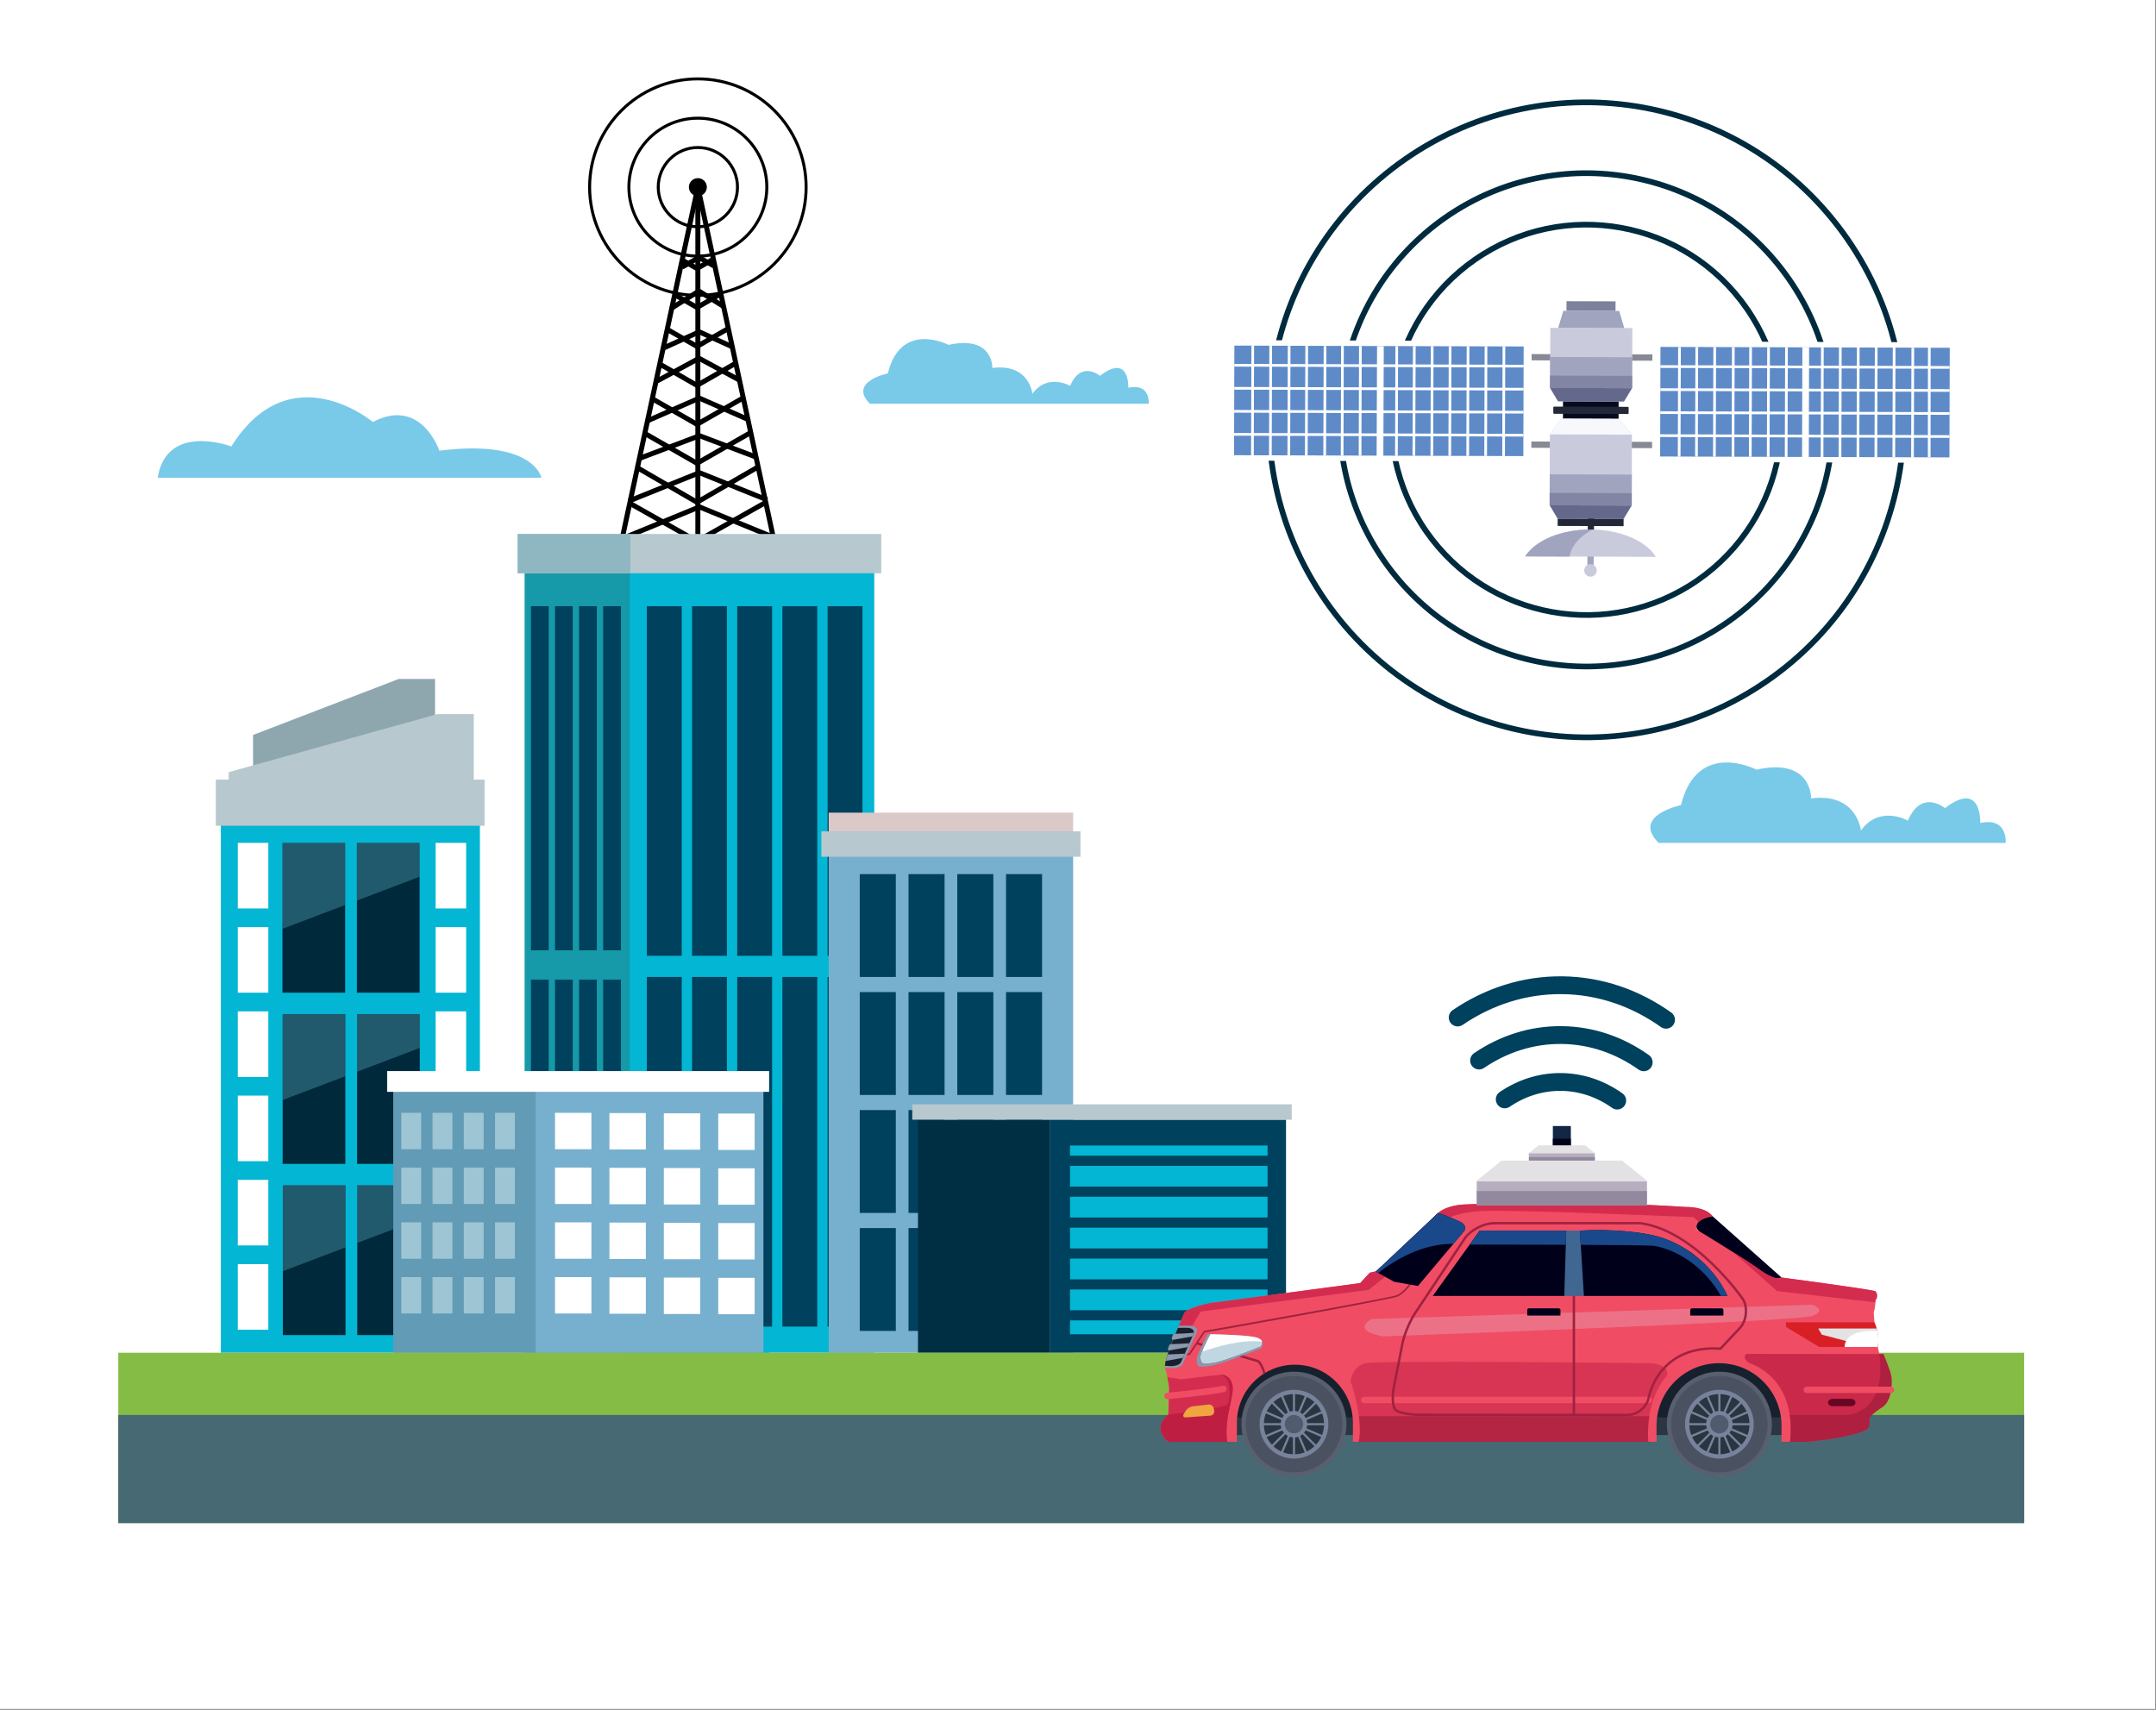 <?xml version="1.0" encoding="utf-8"?>
<!-- Generator: Adobe Illustrator 27.5.0, SVG Export Plug-In . SVG Version: 6.00 Build 0)  -->
<svg version="1.1" id="Capa_1" xmlns="http://www.w3.org/2000/svg" xmlns:xlink="http://www.w3.org/1999/xlink" x="0px" y="0px"
	 viewBox="0 0 2383 1890" style="enable-background:new 0 0 2383 1890;" xml:space="preserve">
<rect x="0" y="0" width="2383" height="1890" fill="#808080" stroke="none"/>
<g>
	<rect y="-0.004" style="fill:#FFFFFF;" width="2382.172" height="1889.031"/>
	<g>
		<path style="fill:none;stroke:#000001;stroke-width:3.312;stroke-miterlimit:10;" d="M815.137,206.848
			c0,24.191-19.602,43.797-43.797,43.797c-24.191,0-43.793-19.605-43.793-43.797c0-24.184,19.602-43.793,43.793-43.793
			C795.535,163.055,815.137,182.664,815.137,206.848z"/>
		<path style="fill:none;stroke:#000001;stroke-width:3.312;stroke-miterlimit:10;" d="M847.563,206.848
			c0,42.102-34.125,76.219-76.223,76.219c-42.094,0-76.219-34.117-76.219-76.219c0-42.094,34.125-76.219,76.219-76.219
			C813.438,130.629,847.563,164.754,847.563,206.848z"/>
		<path style="fill:none;stroke:#000001;stroke-width:3.312;stroke-miterlimit:10;" d="M890.996,206.848
			c0,66.086-53.574,119.644-119.656,119.644c-66.078,0-119.641-53.559-119.641-119.644c0-66.078,53.563-119.645,119.641-119.645
			C837.422,87.203,890.996,140.77,890.996,206.848z"/>
		<g>
			<g>
				<path style="fill:none;stroke:#000001;stroke-width:5.52;stroke-miterlimit:10;" d="M771.34,206.848L686.32,601.555
					L771.34,206.848z"/>
				<path style="fill:none;stroke:#000001;stroke-width:5.52;stroke-miterlimit:10;" d="M771.34,206.848l85.016,394.707
					L771.34,206.848z"/>
				
					<line style="fill:none;stroke:#000001;stroke-width:5.52;stroke-miterlimit:10;" x1="771.34" y1="614.254" x2="771.34" y2="206.848"/>
				<g>
					<g>
						
							<line style="fill:none;stroke:#000001;stroke-width:5.52;stroke-miterlimit:10;" x1="771.34" y1="297.383" x2="753.98" y2="287.441"/>
						
							<line style="fill:none;stroke:#000001;stroke-width:5.52;stroke-miterlimit:10;" x1="771.34" y1="340.441" x2="745.73" y2="325.773"/>
						
							<line style="fill:none;stroke:#000001;stroke-width:5.52;stroke-miterlimit:10;" x1="771.34" y1="383.504" x2="737.469" y2="364.109"/>
						
							<line style="fill:none;stroke:#000001;stroke-width:5.52;stroke-miterlimit:10;" x1="771.34" y1="426.563" x2="728.836" y2="402.219"/>
						
							<line style="fill:none;stroke:#000001;stroke-width:5.52;stroke-miterlimit:10;" x1="771.34" y1="469.621" x2="720.953" y2="440.77"/>
						
							<line style="fill:none;stroke:#000001;stroke-width:5.52;stroke-miterlimit:10;" x1="771.34" y1="512.68" x2="712.699" y2="479.102"/>
						
							<line style="fill:none;stroke:#000001;stroke-width:5.52;stroke-miterlimit:10;" x1="771.34" y1="555.742" x2="704.531" y2="517.059"/>
						
							<line style="fill:none;stroke:#000001;stroke-width:5.52;stroke-miterlimit:10;" x1="771.34" y1="598.801" x2="695.121" y2="555.742"/>
					</g>
					<g>
						
							<line style="fill:none;stroke:#000001;stroke-width:5.52;stroke-miterlimit:10;" x1="753.98" y1="295.219" x2="771.34" y2="285.277"/>
						
							<line style="fill:none;stroke:#000001;stroke-width:5.52;stroke-miterlimit:10;" x1="742.57" y1="340.441" x2="771.34" y2="322.461"/>
						
							<line style="fill:none;stroke:#000001;stroke-width:5.52;stroke-miterlimit:10;" x1="732.992" y1="384.883" x2="771.34" y2="367.496"/>
						
							<line style="fill:none;stroke:#000001;stroke-width:5.52;stroke-miterlimit:10;" x1="726.352" y1="421.09" x2="771.34" y2="396.754"/>
						
							<line style="fill:none;stroke:#000001;stroke-width:5.52;stroke-miterlimit:10;" x1="715.164" y1="465.352" x2="771.34" y2="440.77"/>
						
							<line style="fill:none;stroke:#000001;stroke-width:5.52;stroke-miterlimit:10;" x1="707.035" y1="506.609" x2="771.34" y2="482.32"/>
						
							<line style="fill:none;stroke:#000001;stroke-width:5.52;stroke-miterlimit:10;" x1="695.121" y1="553.809" x2="771.34" y2="523.168"/>
						
							<line style="fill:none;stroke:#000001;stroke-width:5.52;stroke-miterlimit:10;" x1="687.672" y1="595.32" x2="771.34" y2="560.988"/>
					</g>
				</g>
				<g>
					<g>
						
							<line style="fill:none;stroke:#000001;stroke-width:5.52;stroke-miterlimit:10;" x1="771.617" y1="296.113" x2="788.977" y2="286.176"/>
						
							<line style="fill:none;stroke:#000001;stroke-width:5.52;stroke-miterlimit:10;" x1="771.617" y1="339.172" x2="797.23" y2="324.504"/>
						
							<line style="fill:none;stroke:#000001;stroke-width:5.52;stroke-miterlimit:10;" x1="771.617" y1="382.234" x2="805.492" y2="362.84"/>
						
							<line style="fill:none;stroke:#000001;stroke-width:5.52;stroke-miterlimit:10;" x1="771.617" y1="425.293" x2="814.121" y2="400.949"/>
						
							<line style="fill:none;stroke:#000001;stroke-width:5.52;stroke-miterlimit:10;" x1="771.617" y1="468.355" x2="822.004" y2="439.5"/>
						
							<line style="fill:none;stroke:#000001;stroke-width:5.52;stroke-miterlimit:10;" x1="771.617" y1="511.41" x2="830.254" y2="477.832"/>
						
							<line style="fill:none;stroke:#000001;stroke-width:5.52;stroke-miterlimit:10;" x1="771.617" y1="554.469" x2="838.43" y2="515.785"/>
						
							<line style="fill:none;stroke:#000001;stroke-width:5.52;stroke-miterlimit:10;" x1="771.617" y1="597.531" x2="847.84" y2="554.469"/>
					</g>
					<g>
						
							<line style="fill:none;stroke:#000001;stroke-width:5.52;stroke-miterlimit:10;" x1="788.977" y1="293.949" x2="771.617" y2="284.012"/>
						
							<line style="fill:none;stroke:#000001;stroke-width:5.52;stroke-miterlimit:10;" x1="800.387" y1="339.172" x2="771.617" y2="321.195"/>
						
							<line style="fill:none;stroke:#000001;stroke-width:5.52;stroke-miterlimit:10;" x1="809.961" y1="383.613" x2="771.617" y2="366.227"/>
						
							<line style="fill:none;stroke:#000001;stroke-width:5.52;stroke-miterlimit:10;" x1="816.609" y1="419.82" x2="771.617" y2="395.484"/>
						
							<line style="fill:none;stroke:#000001;stroke-width:5.52;stroke-miterlimit:10;" x1="827.793" y1="464.082" x2="771.617" y2="439.5"/>
						
							<line style="fill:none;stroke:#000001;stroke-width:5.52;stroke-miterlimit:10;" x1="835.93" y1="505.336" x2="771.617" y2="481.051"/>
						
							<line style="fill:none;stroke:#000001;stroke-width:5.52;stroke-miterlimit:10;" x1="847.84" y1="552.543" x2="771.617" y2="521.898"/>
						
							<line style="fill:none;stroke:#000001;stroke-width:5.52;stroke-miterlimit:10;" x1="855.289" y1="594.051" x2="771.617" y2="559.715"/>
					</g>
				</g>
			</g>
		</g>
		<path style="fill:#000001;" d="M781.277,206.848c0,5.488-4.445,9.938-9.938,9.938c-5.492,0-9.933-4.449-9.933-9.938
			c0-5.484,4.441-9.934,9.933-9.934C776.832,196.914,781.277,201.363,781.277,206.848z"/>
	</g>
	<g>
		<g>
			<rect x="579.852" y="605.644" style="fill:#1699A8;" width="270.242" height="889.633"/>
			<rect x="696.066" y="605.644" style="fill:#03B6D3;" width="270.258" height="889.633"/>
			<g>
				<rect x="714.965" y="670.051" style="fill:#00415E;" width="38.551" height="386.48"/>
				<rect x="764.906" y="670.051" style="fill:#00415E;" width="38.547" height="386.48"/>
				<rect x="814.836" y="670.051" style="fill:#00415E;" width="38.551" height="386.48"/>
				<rect x="864.773" y="670.051" style="fill:#00415E;" width="38.543" height="386.48"/>
				<rect x="914.707" y="670.051" style="fill:#00415E;" width="38.547" height="386.48"/>
			</g>
			<g>
				<rect x="714.965" y="1079.91" style="fill:#00415E;" width="38.551" height="386.48"/>
				<rect x="764.906" y="1079.91" style="fill:#00415E;" width="38.547" height="386.48"/>
				<rect x="814.836" y="1079.91" style="fill:#00415E;" width="38.551" height="386.48"/>
				<rect x="864.773" y="1079.91" style="fill:#00415E;" width="38.543" height="386.48"/>
				<rect x="914.707" y="1079.91" style="fill:#00415E;" width="38.547" height="386.48"/>
			</g>
			<rect x="572.144" y="590.242" style="fill:#B7C8CE;" width="401.883" height="43.41"/>
			<rect x="572.144" y="590.242" style="fill:#8FB7C2;" width="124.625" height="43.41"/>
		</g>
		<g>
			<rect x="586.848" y="670.051" style="fill:#00415E;" width="19.601" height="380.414"/>
			<rect x="613.453" y="670.051" style="fill:#00415E;" width="19.598" height="380.414"/>
			<rect x="640.055" y="670.051" style="fill:#00415E;" width="19.609" height="380.414"/>
			<rect x="666.66" y="670.051" style="fill:#00415E;" width="19.605" height="380.414"/>
		</g>
		<g>
			<rect x="586.848" y="1082.938" style="fill:#00415E;" width="19.601" height="380.41"/>
			<rect x="613.453" y="1082.938" style="fill:#00415E;" width="19.598" height="380.41"/>
			<rect x="640.055" y="1082.938" style="fill:#00415E;" width="19.609" height="380.41"/>
			<rect x="666.66" y="1082.938" style="fill:#00415E;" width="19.605" height="380.41"/>
		</g>
	</g>
	<g>
		<rect x="915.945" y="898.305" style="fill:#DBC9C7;" width="270.191" height="28.055"/>
		<rect x="915.945" y="918.977" style="fill:#77B0CE;" width="270.191" height="576.301"/>
		<rect x="907.82" y="918.977" style="fill:#B7C8CE;" width="286.434" height="28.055"/>
		<g>
			<g>
				<rect x="950.273" y="966.215" style="fill:#00415E;" width="39.863" height="113.695"/>
				<rect x="1004.164" y="966.215" style="fill:#00415E;" width="39.863" height="113.695"/>
				<rect x="1058.055" y="966.215" style="fill:#00415E;" width="39.863" height="113.695"/>
				<rect x="1111.945" y="966.215" style="fill:#00415E;" width="39.855" height="113.695"/>
			</g>
		</g>
		<g>
			<g>
				<rect x="950.273" y="1096.637" style="fill:#00415E;" width="39.863" height="113.691"/>
				<rect x="1004.164" y="1096.637" style="fill:#00415E;" width="39.863" height="113.691"/>
				<rect x="1058.055" y="1096.637" style="fill:#00415E;" width="39.863" height="113.691"/>
				<rect x="1111.945" y="1096.637" style="fill:#00415E;" width="39.855" height="113.691"/>
			</g>
		</g>
		<g>
			<g>
				<rect x="950.273" y="1227.059" style="fill:#00415E;" width="39.863" height="113.68"/>
				<rect x="1004.164" y="1227.059" style="fill:#00415E;" width="39.863" height="113.68"/>
				<rect x="1058.055" y="1227.059" style="fill:#00415E;" width="39.863" height="113.68"/>
				<rect x="1111.945" y="1227.059" style="fill:#00415E;" width="39.855" height="113.68"/>
			</g>
		</g>
		<g>
			<g>
				<rect x="950.273" y="1357.469" style="fill:#00415E;" width="39.863" height="113.691"/>
				<rect x="1004.164" y="1357.469" style="fill:#00415E;" width="39.863" height="113.691"/>
				<rect x="1058.055" y="1357.469" style="fill:#00415E;" width="39.863" height="113.691"/>
				<rect x="1111.945" y="1357.469" style="fill:#00415E;" width="39.855" height="113.691"/>
			</g>
		</g>
	</g>
	<g>
		<rect x="1014.613" y="1237.684" style="fill:#002F43;" width="146.074" height="257.594"/>
		<rect x="1160.688" y="1237.684" style="fill:#00415E;" width="260.742" height="257.594"/>
		<rect x="1182.676" y="1266.223" style="fill:#03B6D3;" width="218.336" height="208.637"/>
		<g>
			<g>
				<rect x="1181.113" y="1277.48" style="fill:#00415E;" width="221.461" height="11.25"/>
				<rect x="1181.113" y="1311.645" style="fill:#00415E;" width="221.461" height="11.246"/>
				<rect x="1181.113" y="1345.805" style="fill:#00415E;" width="221.461" height="11.25"/>
				<rect x="1181.113" y="1379.969" style="fill:#00415E;" width="221.461" height="11.246"/>
				<rect x="1181.113" y="1414.129" style="fill:#00415E;" width="221.461" height="11.25"/>
			</g>
			<rect x="1181.113" y="1448.293" style="fill:#00415E;" width="221.461" height="11.246"/>
		</g>
		<rect x="1008.332" y="1220.668" style="fill:#B7C8CE;" width="419.379" height="17.016"/>
	</g>
	<g>
		<polygon style="fill:#8EA7AF;" points="480.863,851.68 279.699,851.68 279.699,812.402 440.762,750.484 480.863,750.484 		"/>
		<polygon style="fill:#B7C8CE;" points="523.648,877.188 252.762,877.188 252.762,853.539 483.539,789.363 523.648,789.363 		"/>
		<rect x="244.117" y="874.106" style="fill:#03B6D3;" width="286.316" height="621.172"/>
		<rect x="238.566" y="861.773" style="fill:#B7C8CE;" width="297.016" height="50.996"/>
		<g>
			<g>
				<rect x="481.477" y="931.699" style="fill:#FFFFFF;" width="33.758" height="72.48"/>
			</g>
			<g>
				<rect x="481.477" y="1024.824" style="fill:#FFFFFF;" width="33.758" height="72.48"/>
			</g>
			<g>
				<rect x="481.477" y="1117.957" style="fill:#FFFFFF;" width="33.758" height="72.473"/>
			</g>
			<g>
				<rect x="481.477" y="1211.078" style="fill:#03B6D3;" width="33.758" height="72.477"/>
			</g>
			<g>
				<rect x="481.477" y="1304.203" style="fill:#03B6D3;" width="33.758" height="72.469"/>
			</g>
			<g>
				<rect x="481.477" y="1397.332" style="fill:#03B6D3;" width="33.758" height="72.473"/>
			</g>
		</g>
		<g>
			<g>
				<rect x="262.824" y="931.699" style="fill:#FFFFFF;" width="33.762" height="72.48"/>
			</g>
			<g>
				<rect x="262.824" y="1024.824" style="fill:#FFFFFF;" width="33.762" height="72.48"/>
			</g>
			<g>
				<rect x="262.824" y="1117.957" style="fill:#FFFFFF;" width="33.762" height="72.473"/>
			</g>
			<g>
				<rect x="262.824" y="1211.078" style="fill:#FFFFFF;" width="33.762" height="72.477"/>
			</g>
			<g>
				<rect x="262.824" y="1304.203" style="fill:#FFFFFF;" width="33.762" height="72.469"/>
			</g>
			<g>
				<rect x="262.824" y="1397.332" style="fill:#FFFFFF;" width="33.762" height="72.473"/>
			</g>
		</g>
		<rect x="312.203" y="931.699" style="fill:#002A3C;" width="69.32" height="165.605"/>
		<rect x="394.48" y="931.699" style="fill:#002A3C;" width="69.313" height="165.605"/>
		<polygon style="opacity:0.3;fill:#70CCDD;" points="312.203,1026.664 381.523,1000.352 381.523,931.699 312.203,931.699 		"/>
		<polygon style="opacity:0.3;fill:#70CCDD;" points="394.48,995.434 463.793,969.125 463.793,931.699 394.48,931.699 		"/>
		<rect x="312.41" y="1120.934" style="fill:#002A3C;" width="69.316" height="165.598"/>
		<rect x="394.684" y="1120.934" style="fill:#002A3C;" width="69.32" height="165.598"/>
		<polygon style="opacity:0.3;fill:#70CCDD;" points="312.41,1215.898 381.727,1189.59 381.727,1120.934 312.41,1120.934 		"/>
		<polygon style="opacity:0.3;fill:#70CCDD;" points="394.684,1184.672 464.004,1158.363 464.004,1120.934 394.684,1120.934 		"/>
		<rect x="312.613" y="1310.164" style="fill:#002A3C;" width="69.32" height="165.602"/>
		<rect x="394.891" y="1310.164" style="fill:#002A3C;" width="69.32" height="165.602"/>
		<polygon style="opacity:0.3;fill:#70CCDD;" points="312.613,1405.133 381.934,1378.816 381.934,1310.164 312.613,1310.164 		"/>
		<polygon style="opacity:0.3;fill:#70CCDD;" points="394.891,1373.906 464.211,1347.598 464.211,1310.164 394.891,1310.164 		"/>
	</g>
	<g>
		<g>
			<rect x="434.668" y="1189.863" style="fill:#77B0CE;" width="409.133" height="305.414"/>
			<rect x="434.668" y="1189.863" style="fill:#629BB5;" width="157.519" height="305.414"/>
			<g>
				<rect x="613.453" y="1230.102" style="fill:#FFFFFF;" width="40.227" height="40.223"/>
				<rect x="673.594" y="1230.367" style="fill:#FFFFFF;" width="40.23" height="40.23"/>
				<rect x="733.738" y="1230.637" style="fill:#FFFFFF;" width="40.23" height="40.223"/>
				<rect x="793.883" y="1230.898" style="fill:#FFFFFF;" width="40.23" height="40.223"/>
			</g>
			<g>
				<rect x="613.453" y="1290.621" style="fill:#FFFFFF;" width="40.227" height="40.238"/>
				<rect x="673.594" y="1290.895" style="fill:#FFFFFF;" width="40.23" height="40.238"/>
				<rect x="733.738" y="1291.16" style="fill:#FFFFFF;" width="40.23" height="40.223"/>
				<rect x="793.883" y="1291.434" style="fill:#FFFFFF;" width="40.23" height="40.234"/>
			</g>
			<g>
				<rect x="613.453" y="1351.156" style="fill:#FFFFFF;" width="40.227" height="40.223"/>
				<rect x="673.594" y="1351.418" style="fill:#FFFFFF;" width="40.23" height="40.234"/>
				<rect x="733.738" y="1351.691" style="fill:#FFFFFF;" width="40.23" height="40.223"/>
				<rect x="793.883" y="1351.945" style="fill:#FFFFFF;" width="40.23" height="40.234"/>
			</g>
			<g>
				<rect x="613.453" y="1411.68" style="fill:#FFFFFF;" width="40.227" height="40.234"/>
				<rect x="673.594" y="1411.941" style="fill:#FFFFFF;" width="40.23" height="40.234"/>
				<rect x="733.738" y="1412.215" style="fill:#FFFFFF;" width="40.23" height="40.234"/>
				<rect x="793.883" y="1412.477" style="fill:#FFFFFF;" width="40.23" height="40.223"/>
			</g>
			<g>
				<rect x="547.176" y="1230.102" style="fill:#9EC5D4;" width="21.934" height="40.223"/>
				<rect x="512.629" y="1230.102" style="fill:#9EC5D4;" width="21.941" height="40.223"/>
				<rect x="478.098" y="1230.102" style="fill:#9EC5D4;" width="21.926" height="40.223"/>
				<rect x="443.551" y="1230.102" style="fill:#9EC5D4;" width="21.941" height="40.223"/>
			</g>
			<g>
				<rect x="547.176" y="1290.621" style="fill:#9EC5D4;" width="21.934" height="40.238"/>
				<rect x="512.629" y="1290.621" style="fill:#9EC5D4;" width="21.941" height="40.238"/>
				<rect x="478.098" y="1290.621" style="fill:#9EC5D4;" width="21.926" height="40.238"/>
				<rect x="443.551" y="1290.621" style="fill:#9EC5D4;" width="21.941" height="40.238"/>
			</g>
			<g>
				<rect x="547.176" y="1351.156" style="fill:#9EC5D4;" width="21.934" height="40.223"/>
				<rect x="512.629" y="1351.156" style="fill:#9EC5D4;" width="21.941" height="40.223"/>
				<rect x="478.098" y="1351.156" style="fill:#9EC5D4;" width="21.926" height="40.223"/>
				<rect x="443.551" y="1351.156" style="fill:#9EC5D4;" width="21.941" height="40.223"/>
			</g>
			<g>
				<rect x="547.176" y="1411.68" style="fill:#9EC5D4;" width="21.934" height="40.234"/>
				<rect x="512.629" y="1411.68" style="fill:#9EC5D4;" width="21.941" height="40.234"/>
				<rect x="478.098" y="1411.68" style="fill:#9EC5D4;" width="21.926" height="40.234"/>
				<rect x="443.551" y="1411.68" style="fill:#9EC5D4;" width="21.941" height="40.234"/>
			</g>
		</g>
		<rect x="427.91" y="1183.949" style="fill:#FFFFFF;" width="422.184" height="22.953"/>
	</g>
	<rect x="130.73" y="1495.277" style="fill:#85BC45;" width="2106.543" height="188.32"/>
	<rect x="130.73" y="1564.082" style="fill:#466974;" width="2106.543" height="119.516"/>
	<path style="fill:#79C9E9;" d="M174.313,528.063h424.102c0,0-8.219-42.953-112.801-29.879c0,0-20.008-59.762-73.5-31.746
		c0,0-91.383-76.574-156.477,27.074C255.637,493.512,184.227,466.438,174.313,528.063z"/>
	<path style="fill:#79C9E9;" d="M961.488,446.258h308.223c0,0,2-23.152-22.594-17.637c0,0,1.652-38.578-31.305-13.23
		c0,0-20.836-17.445-32.965,11.121c0,0-24.953-14.426-41.688,8.727c0,0-3.504-33.797-44.281-28.473c0,0,1.105-36.563-48.5-25.539
		c0,0-52.555-27.426-67.059,31.48C981.32,412.707,937.055,422.008,961.488,446.258z"/>
	<path style="fill:#79C9E9;" d="M1833.27,931.707h383.602c0,0,2.484-28.812-28.117-21.949c0,0,2.047-48.016-38.965-16.465
		c0,0-25.934-21.715-41.023,13.836c0,0-31.066-17.949-51.883,10.859c0,0-4.363-42.063-55.113-35.434c0,0,1.367-45.504-60.363-31.785
		c0,0-65.402-34.129-83.457,39.176C1857.949,889.945,1802.855,901.523,1833.27,931.707z"/>
	<g>
		<rect x="1716.359" y="1244.676" style="fill:#112745;" width="19.875" height="28.023"/>
		<rect x="1716.359" y="1258.68" style="fill:#00001B;" width="19.875" height="9.695"/>
		<g>
			<polygon style="fill:#E4E1E4;" points="1752.07,1266.012 1700.516,1266.012 1689.879,1274.59 1689.879,1285.238 
				1762.711,1285.238 1762.711,1274.59 			"/>
			<rect x="1689.879" y="1274.941" style="fill:#B7AEC0;" width="72.832" height="10.297"/>
			<rect x="1689.879" y="1279.055" style="fill:#93899E;" width="72.832" height="6.184"/>
		</g>
		<g>
			<g>
				<rect x="1337.152" y="1491.426" style="fill:#2B3642;" width="216.777" height="94.816"/>
				<rect x="1337.152" y="1471.926" style="fill:#17212E;" width="216.777" height="94.805"/>
				<path style="fill:#58606F;" d="M1488.25,1574.27c0,32.074-25.988,58.063-58.051,58.063c-32.055,0-58.043-25.988-58.043-58.063
					c0-32.051,25.988-58.035,58.043-58.035C1462.262,1516.234,1488.25,1542.219,1488.25,1574.27z"/>
				<path style="fill:#4A5261;" d="M1483.523,1574.27c0,29.449-23.871,53.324-53.324,53.324c-29.445,0-53.316-23.875-53.316-53.324
					c0-29.445,23.871-53.32,53.316-53.32C1459.652,1520.949,1483.523,1544.824,1483.523,1574.27z"/>
				<path style="fill:#2B3542;" d="M1466.379,1574.27c0,20.004-16.191,36.199-36.18,36.199c-19.98,0-36.18-16.195-36.18-36.199
					c0-19.969,16.199-36.176,36.18-36.176C1450.188,1538.094,1466.379,1554.301,1466.379,1574.27z"/>
				<rect x="1429.023" y="1537.57" style="fill:#77839A;" width="2.363" height="73.434"/>
				<rect x="1393.473" y="1573.09" style="fill:#77839A;" width="73.453" height="2.375"/>
				<polygon style="fill:#77839A;" points="1457.016,1599.418 1455.34,1601.09 1403.402,1549.156 1405.07,1547.473 				"/>
				<polygon style="fill:#77839A;" points="1455.34,1547.473 1457.016,1549.156 1405.07,1601.09 1403.402,1599.418 				"/>
				<g>
					<polygon style="fill:#77839A;" points="1443.523,1540.02 1445.695,1540.961 1416.887,1608.52 1414.711,1607.59 					"/>
					<polygon style="fill:#77839A;" points="1416.887,1540.02 1414.711,1540.961 1443.523,1608.52 1445.695,1607.59 					"/>
				</g>
				<g>
					<polygon style="fill:#77839A;" points="1395.957,1560.953 1396.887,1558.789 1464.449,1587.598 1463.512,1589.766 					"/>
					<polygon style="fill:#77839A;" points="1395.957,1587.578 1396.887,1589.766 1464.449,1560.953 1463.512,1558.789 					"/>
				</g>
				<path style="fill:#77839A;" d="M1444.824,1574.27c0,8.086-6.543,14.633-14.625,14.633c-8.07,0-14.617-6.547-14.617-14.633
					c0-8.074,6.547-14.605,14.617-14.605C1438.281,1559.664,1444.824,1566.195,1444.824,1574.27z"/>
				<path style="opacity:0.5;fill:#2B3542;" d="M1440.391,1574.27c0,5.648-4.551,10.211-10.191,10.211
					c-5.625,0-10.184-4.563-10.184-10.211c0-5.613,4.559-10.176,10.184-10.176C1435.84,1564.094,1440.391,1568.656,1440.391,1574.27
					z"/>
				<path style="fill:#77839A;" d="M1430.199,1536.27c-20.992,0-38.008,17.016-38.008,38c0,21,17.016,38.027,38.008,38.027
					c21,0,38.02-17.027,38.02-38.027C1468.219,1553.285,1451.199,1536.27,1430.199,1536.27z M1430.199,1607.559
					c-18.379,0-33.277-14.906-33.277-33.289s14.898-33.285,33.277-33.285c18.391,0,33.293,14.902,33.293,33.285
					S1448.59,1607.559,1430.199,1607.559z"/>
			</g>
			<g>
				<rect x="1807.367" y="1491.426" style="fill:#2B3642;" width="189.66" height="94.816"/>
				<rect x="1807.367" y="1471.926" style="fill:#17212E;" width="189.66" height="94.805"/>
				<path style="fill:#58606F;" d="M1958.473,1574.27c0,32.074-25.984,58.063-58.039,58.063c-32.059,0-58.051-25.988-58.051-58.063
					c0-32.051,25.992-58.035,58.051-58.035C1932.488,1516.234,1958.473,1542.219,1958.473,1574.27z"/>
				<path style="fill:#4A5261;" d="M1953.754,1574.27c0,29.449-23.883,53.324-53.32,53.324c-29.445,0-53.324-23.875-53.324-53.324
					c0-29.445,23.879-53.32,53.324-53.32C1929.871,1520.949,1953.754,1544.824,1953.754,1574.27z"/>
				<path style="fill:#2B3542;" d="M1936.617,1574.27c0,20.004-16.203,36.199-36.184,36.199c-19.988,0-36.188-16.195-36.188-36.199
					c0-19.969,16.199-36.176,36.188-36.176C1920.414,1538.094,1936.617,1554.301,1936.617,1574.27z"/>
				<rect x="1899.25" y="1537.57" style="fill:#77839A;" width="2.371" height="73.434"/>
				<rect x="1863.703" y="1573.09" style="fill:#77839A;" width="73.453" height="2.375"/>
				<polygon style="fill:#77839A;" points="1927.234,1599.418 1925.555,1601.09 1873.625,1549.156 1875.305,1547.473 				"/>
				<polygon style="fill:#77839A;" points="1925.555,1547.473 1927.234,1549.156 1875.305,1601.09 1873.625,1599.418 				"/>
				<g>
					<polygon style="fill:#77839A;" points="1913.75,1540.02 1915.926,1540.961 1887.117,1608.52 1884.938,1607.59 					"/>
					<polygon style="fill:#77839A;" points="1887.117,1540.02 1884.938,1540.961 1913.75,1608.52 1915.926,1607.59 					"/>
				</g>
				<g>
					<polygon style="fill:#77839A;" points="1866.184,1560.953 1867.105,1558.789 1934.684,1587.598 1933.75,1589.766 					"/>
					<polygon style="fill:#77839A;" points="1866.184,1587.578 1867.105,1589.766 1934.684,1560.953 1933.75,1558.789 					"/>
				</g>
				<path style="fill:#77839A;" d="M1915.051,1574.27c0,8.086-6.543,14.633-14.617,14.633c-8.078,0-14.633-6.547-14.633-14.633
					c0-8.074,6.555-14.605,14.633-14.605C1908.508,1559.664,1915.051,1566.195,1915.051,1574.27z"/>
				<path style="opacity:0.5;fill:#2B3542;" d="M1910.621,1574.27c0,5.648-4.563,10.211-10.188,10.211
					c-5.633,0-10.195-4.563-10.195-10.211c0-5.613,4.563-10.176,10.195-10.176
					C1906.059,1564.094,1910.621,1568.656,1910.621,1574.27z"/>
				<path style="fill:#77839A;" d="M1900.434,1536.27c-21,0-38.008,17.016-38.008,38c0,21,17.008,38.027,38.008,38.027
					c20.996,0,38.012-17.027,38.012-38.027C1938.445,1553.285,1921.43,1536.27,1900.434,1536.27z M1900.434,1607.559
					c-18.383,0-33.289-14.906-33.289-33.289s14.906-33.285,33.289-33.285s33.285,14.902,33.285,33.285
					S1918.816,1607.559,1900.434,1607.559z"/>
			</g>
			<path style="fill:#00001B;" d="M1874.926,1340.313c0,0,5.422-3.82,13.688,0.293l80.492,71.5l-15.941,6.191
				C1953.164,1418.297,1852.285,1360.258,1874.926,1340.313z"/>
			<path style="fill:#F04D64;" d="M1864.246,1334.195c0,0,20.691-0.516,28.625,10.207c0,0-22.57,3-16.664,15.41
				c0,0,52.141,31.457,68.98,43.867c0,0,16.828,12.855,23.918,8.426c0,0,90.402,11.969,103.691,15.066c0,0,4.426,4.871,0,10.188
				c0,0,0.586,5.363-1.777,13.297l1.777,25.691l4.426,20.387h4.438c0,0,8.422,19.945,8.859,25.254c0,0,2.664,24.379-9.746,33.23
				c0,0-13.289,7.977-14.617,12.859c0,0,1.766,10.188-3.551,12.398c0,0-15.098,8.707-65.578,13.305h-27.922v-17.848
				c0-38.156-30.934-69.09-69.09-69.09c-38.145,0-69.074,30.934-69.074,69.09v17.848h-335.598v-21.172
				c0-35.41-28.695-64.113-64.105-64.113s-64.117,28.703-64.117,64.113v21.172h-75.719c0,0-19.496-14.18,0-30.137l0.883-29.238
				c0,0-1.707-14.191-4.566-22.156c-2.852-7.977,21.961-62.043,21.961-62.043s6.203-5.309,27.473-9.738l166.258-22.172
				l10.641-11.512l6.953-1.488l65.414-61.57c0,0,7.383-10.504,30.43-12.258C1616.848,1331.469,1728.066,1325.473,1864.246,1334.195z
				"/>
			<path style="fill:#A02241;" d="M1389.82,1502.992l-66.512-19.457l-0.742,2.551l66.98,19.598l0.094-0.012
				c0.434,0.164,3.152,1.754,6.824,13.066c0.777-0.492,1.547-0.965,2.336-1.422
				C1394.707,1504.984,1391.387,1503.07,1389.82,1502.992z"/>
			<g>
				<path style="fill:#D42C4F;" d="M2072.797,1427.172c-13.289-3.098-103.691-15.066-103.691-15.066
					c-7.09,4.43-23.918-8.426-23.918-8.426c-6.457-4.762-18.109-12.32-30.016-19.816l49.066,43.309l108.613,12.355
					c0.031-1.391-0.055-2.168-0.055-2.168C2077.223,1432.043,2072.797,1427.172,2072.797,1427.172z"/>
				<path style="fill:#D42C4F;" d="M1877.551,1350.652c4.793-4.848,15.32-6.25,15.32-6.25
					c-7.934-10.723-28.625-10.207-28.625-10.207c-136.18-8.723-247.398-2.727-247.398-2.727
					c-23.047,1.754-30.43,12.258-30.43,12.258l-6.883,6.465l11.617,1.926c0,0,11.516-11.5,46.078-13.414
					s234.387,6.695,234.387,6.695L1877.551,1350.652z"/>
			</g>
			<path style="fill:#ED7186;" d="M1515.816,1458.094l487.414-15.863c0,0,16.836,6.008,0,12.309
				c-16.844,6.313-474.117,22.617-474.117,22.617S1493.09,1472.016,1515.816,1458.094z"/>
			<rect x="1726.297" y="1360.258" style="fill:#406692;" width="28.797" height="72.234"/>
			<path style="fill:#D42C4F;" d="M1536.648,1406.785l-10.324-6.5l-5.32,5.012l-6.953,1.488l-10.641,11.512l-166.258,22.172
				c-21.27,4.43-27.473,9.738-27.473,9.738s-18.633,40.594-21.742,56.613h5.008l34.23-57.063l185.547-23.922L1536.648,1406.785z"/>
			<polygon style="fill:#00001B;" points="1583.617,1432.492 1635.457,1360.258 1731.172,1360.258 1728.953,1432.492 			"/>
			<path style="fill:#00001B;" d="M1746.23,1360.258l4.434,72.234h158.633c0,0-17.816-44.449-69.566-63.371
				C1819.125,1361.594,1780.973,1358.301,1746.23,1360.258z"/>
			<path style="fill:#19498B;" d="M1839.73,1369.121c-20.605-7.527-58.758-10.82-93.5-8.863l0.969,15.77
				c40.57,0.188,76.504,0.516,80.559,1.074c9.48,1.289,48.238,10.535,74.402,55.391h7.137c0,0-8.371-20.879-30.305-40.117
				l-14.68-11.039C1857.133,1376.719,1848.98,1372.504,1839.73,1369.121z"/>
			<path style="fill:#A02241;" d="M1564.715,1412.289l-1.477-0.973c-0.199,0.297-10.426,16.93-19.496,20.344
				c-9.25,3.457-210.707,39.152-212.641,39.379l-0.418,0.047l-16.5,24.914h-23.199c-0.203,0.602-0.395,1.184-0.578,1.773h24.727
				l16.574-25.027c12.414-1.453,203.324-35.934,212.648-39.426C1553.973,1429.711,1563.895,1413.539,1564.715,1412.289z"/>
			<path style="fill:#8B98AD;" d="M1307.566,1506.93c0,0,10.633-23.93,14.621-32.793s-7.086-8.742-7.086-8.742h-12.133l0,0
				c-6.984,16.293-16.715,40.641-15.32,46.492C1306.074,1514.297,1307.566,1506.93,1307.566,1506.93z"/>
			<path style="fill:#17212E;" d="M1312.367,1467.727h-10.375c-6.063,14.258-13.59,33.297-14.41,41.461
				c0.027,0.141,0.023,0.316,0.055,0.438c16.598,2.152,17.934-4.5,17.934-4.5s9.59-21.543,13.188-29.523
				C1322.348,1467.625,1312.367,1467.727,1312.367,1467.727z"/>
			<path style="fill:#D42C4F;" d="M1350.988,1519.328l-45.707,5.328l-14.977-2.473c1.262,6.336,1.98,12.223,1.98,12.223
				l-0.883,29.238c-19.496,15.957,0,30.137,0,30.137h65.102c-3.559-22.781,5.203-43.988,6.008-57.512
				C1363.395,1521.297,1350.988,1519.328,1350.988,1519.328z"/>
			<path style="fill:#BF1E43;" d="M1350.988,1519.328l-0.895,0.109c12.586,5.516,9.086,29.609,6.43,33.113
				c-2.266,3.02-50.91,9.277-65.121,11.051v0.043c-19.496,15.957,0,30.137,0,30.137h65.102c-3.559-22.781,5.203-43.988,6.008-57.512
				C1363.395,1521.297,1350.988,1519.328,1350.988,1519.328z"/>
			<path style="fill:#8B98AD;" d="M1299.203,1474.367c6.418-0.23,15.867-0.625,20.25-1.105c-0.102,0.68-0.301,1.457-0.695,2.34
				c-0.219,0.484-0.461,1.02-0.719,1.59l0,0c0,0-12.742,2.328-21.539,3.883c0,0-1.84-0.242-1.227-2.387l1.066-3.227
				C1296.34,1475.461,1296.785,1474.453,1299.203,1474.367z"/>
			<path style="fill:#8B98AD;" d="M1294.684,1485.781c5.242-0.188,14.289-0.539,19.949-0.965c-0.613,1.391-1.266,2.824-1.906,4.27
				c-4.875,0.875-14.398,2.602-20.625,3.676c0,0-2.035-0.34-0.762-3.121l1.211-3.094
				C1292.551,1486.547,1292.922,1485.824,1294.684,1485.781z"/>
			<path style="fill:#8B98AD;" d="M1288.516,1504.328c5.063-0.867,13.27-2.344,18.926-3.383c0.598-1.324,1.297-2.887,2.059-4.617
				c-6.387,0.395-14.887,0.691-18.887,0.82C1289.758,1499.766,1289.039,1502.184,1288.516,1504.328z"/>
			<path style="fill:#00001B;" d="M1520.316,1405.441l20.613,11.379l26.316,4.672l51.52-61.234c0,0,2.363-4.727-2.363-8.27
				c-2.52-1.895-17.664-8.383-26.426-11.152c-2.559,1.633-3.559,2.891-3.559,2.891l-65.414,61.57L1520.316,1405.441z"/>
			<path style="fill:#8B98AD;" d="M1335.039,1474.738c0,0-13.707,24.434-12.387,30.211c1.301,5.758,0.668,6.906,14.5,5.004
				c13.836-1.895,56.867-19.609,56.867-19.609s5.711-8.305-4.488-11.711C1379.344,1475.254,1335.039,1474.738,1335.039,1474.738z"/>
			<path style="fill:#FFFFFF;" d="M1394.566,1481.949c-0.887-1.27-2.434-2.438-5.035-3.316c-8.59-2.844-41.461-3.664-51.539-3.852
				c-2.656,4.883-11.773,22.07-10.734,26.637c1.215,5.328,0.625,6.379,13.418,4.617c12.789-1.762,52.578-18.133,52.578-18.133
				S1395.266,1484.949,1394.566,1481.949z"/>
			<path style="fill:#C0D7E1;" d="M1340.676,1506.035c12.789-1.762,52.578-18.133,52.578-18.133s1.551-2.277,1.461-4.836
				c-22.832-2.836-51.48,5.887-65.953,11.094c-1.156,3.164-1.824,5.824-1.504,7.258
				C1328.473,1506.746,1327.883,1507.797,1340.676,1506.035z"/>
			<path style="fill:none;stroke:#F04D64;stroke-width:7.09;stroke-linecap:round;stroke-miterlimit:10;" d="M1290.406,1543.043
				c0,0,45.074-4.203,61.91-7.75"/>
			<path style="fill:#EFA63F;" d="M1337.773,1564.805c2.766-0.195,4.656-2.594,4.227-5.316l-0.406-2.484
				c-0.438-2.734-3.055-4.715-5.789-4.422l-17.422,1.895c-2.734,0.297-6.191,2.449-7.664,4.805l-2.246,3.578
				c-1.48,2.32-0.422,4.09,2.328,3.871L1337.773,1564.805z"/>
			<path style="opacity:0.5;fill:#BF1E43;" d="M1823.328,1506.82c0,0-298.641-3.434-313.715,0
				c-15.055,3.438-16.828,19.59-16.828,19.59c11.988,37.727,11.094,57.828,8.949,67.371h320.078
				c-3.207-49.68,20.57-72.832,20.57-72.832C1846.375,1507.523,1823.328,1506.82,1823.328,1506.82z"/>
			
				<line style="fill:none;stroke:#F04D64;stroke-width:7.09;stroke-linecap:round;stroke-miterlimit:10;" x1="1507.848" y1="1547.473" x2="1822.441" y2="1547.473"/>
			<path style="fill:none;stroke:#A02241;stroke-width:2.659;stroke-miterlimit:10;" d="M1651.227,1352.117
				c-11.055,0-25.398,7.332-31.871,16.293l-53.66,80.703c-6.469,8.949-13.504,25.156-15.621,36.02l-9.566,48.828
				c-2.121,10.844-1.07,22.016,2.34,24.828c3.418,2.789,15.25,5.109,26.305,5.109l229.652,0.176
				c11.047,0.008,21.684-8.887,23.625-19.785c0,0,10.355-58.082,79.191-53.488l21.238-22.605c7.566-8.055,9.211-22.465,3.66-32.016
				c0,0-52.238-75.922-113.379-84.063H1651.227z"/>
			<path style="opacity:0.5;fill:#921736;" d="M1501.965,1565.418c1.816,13.855,1.008,22.859-0.23,28.363h320.078
				c-0.691-10.68-0.129-20.113,1.168-28.363H1501.965z"/>
			
				<line style="fill:none;stroke:#A02241;stroke-width:2.659;stroke-miterlimit:10;" x1="1739.59" y1="1432.492" x2="1739.59" y2="1564.094"/>
			<path style="fill:#19498B;" d="M1616.402,1351.988c-2.52-1.895-17.664-8.383-26.426-11.152c-2.559,1.633-3.559,2.891-3.559,2.891
				l-65.414,61.57l-0.688,0.145l2.98,1.652c18.5-14.391,48.797-32.598,83.109-32.137l12.359-14.699
				C1618.766,1360.258,1621.129,1355.531,1616.402,1351.988z"/>
			<path style="fill:#19498B;" d="M1730.684,1375.949l0.488-15.691h-95.715l-11.113,15.484
				C1624.344,1375.742,1678.301,1375.742,1730.684,1375.949z"/>
			<path style="opacity:0.5;fill:#BF1E43;" d="M1934.684,1507.215c0,0,51.746,15.09,43.832,86.566h18.512
				c50.48-4.598,65.578-13.305,65.578-13.305c5.316-2.211,3.551-12.398,3.551-12.398c1.328-4.883,14.617-12.859,14.617-12.859
				c12.41-8.852,9.746-33.23,9.746-33.23c-0.438-5.309-8.859-25.254-8.859-25.254h-4.438l-147.422-0.133
				C1929.801,1496.602,1924.934,1502.414,1934.684,1507.215z"/>
			<path style="opacity:0.5;fill:#BF1E43;" d="M1934.684,1507.215c0,0,51.746,15.09,43.832,86.566h18.512
				c50.48-4.598,65.578-13.305,65.578-13.305c5.316-2.211,3.551-12.398,3.551-12.398c1.328-4.883,14.617-12.859,14.617-12.859
				c12.41-8.852,9.746-33.23,9.746-33.23c-0.438-5.309-8.859-25.254-8.859-25.254h-4.438l-147.422-0.133
				C1929.801,1496.602,1924.934,1502.414,1934.684,1507.215z"/>
			<path style="opacity:0.5;fill:#921736;" d="M2081.66,1496.734h-4.438c8.723,66.023-35.289,67.34-35.289,67.34h-63.68
				c1.27,8.621,1.512,18.457,0.262,29.707h18.512c50.48-4.598,65.578-13.305,65.578-13.305c5.316-2.211,3.551-12.398,3.551-12.398
				c1.328-4.883,14.617-12.859,14.617-12.859c12.41-8.852,9.746-33.23,9.746-33.23
				C2090.082,1516.68,2081.66,1496.734,2081.66,1496.734z"/>
			
				<line style="fill:none;stroke:#F04D64;stroke-width:7.09;stroke-linecap:round;stroke-miterlimit:10;" x1="1997.027" y1="1536.27" x2="2090.082" y2="1536.27"/>
			<path style="fill:#660622;" d="M2025.535,1546.293c-2.766,0-5.02,1.816-5.02,4.023c0,2.211,2.254,4.027,5.02,4.027h20.301
				c2.766,0,5.02-1.816,5.02-4.027c0-2.207-2.254-4.023-5.02-4.023H2025.535z"/>
			<path style="fill:#D91F26;" d="M2075.523,1488.887h-64.813l-36.723-22.137v-5.141h97.789
				C2071.777,1461.609,2077.797,1472.629,2075.523,1488.887z"/>
			<path style="fill:#E3E3E3;" d="M2074.328,1468.512h-64.652l3.895,6.742l37.285,9.816h25.051
				C2076.359,1478.273,2075.434,1472.594,2074.328,1468.512z"/>
			<path style="fill:#FFFFFF;" d="M2075.523,1488.887c0.973-6.949,0.426-12.945-0.516-17.52
				c-32.293-2.023-36.055,11.699-36.199,17.52H2075.523z"/>
			<path style="fill:#00001B;" d="M1724.742,1454.199v-6.203c0-0.973-0.793-1.785-1.773-1.785h-33.117
				c-0.984,0-1.777,0.813-1.777,1.785v6.203H1724.742z"/>
			<path style="fill:#00001B;" d="M1904.859,1454.199v-6.203c0-0.973-0.793-1.785-1.77-1.785h-33.121
				c-0.973,0-1.773,0.813-1.773,1.785v6.203H1904.859z"/>
		</g>
		<polygon style="fill:#E4E1E4;" points="1792.848,1282.898 1659.742,1282.898 1632.266,1305.055 1632.266,1332.531 
			1820.313,1332.531 1820.313,1305.055 		"/>
		<rect x="1632.266" y="1305.941" style="fill:#B7AEC0;" width="188.047" height="26.59"/>
		<rect x="1632.266" y="1316.566" style="fill:#93899E;" width="188.047" height="15.965"/>
	</g>
	<g>
		<path style="fill:none;stroke:#00415E;stroke-width:19.69;stroke-linecap:round;stroke-miterlimit:10;" d="M1841.453,1127.207
			c-33.48-23.809-72.703-37.707-114.766-38.16c-42.063-0.449-81.574,12.602-115.551,35.688"/>
		<path style="fill:none;stroke:#00415E;stroke-width:19.69;stroke-linecap:round;stroke-miterlimit:10;" d="M1816.777,1174.262
			c-26.449-18.813-57.438-29.785-90.68-30.137c-33.23-0.359-64.449,9.945-91.297,28.188"/>
		<path style="fill:none;stroke:#00415E;stroke-width:19.69;stroke-linecap:round;stroke-miterlimit:10;" d="M1787.508,1216.574
			c-18.078-12.844-39.258-20.351-61.957-20.594c-22.723-0.238-44.047,6.809-62.395,19.258"/>
	</g>
</g>
<g>
	<path style="fill:none;stroke:#002B3E;stroke-width:6.288;stroke-miterlimit:10;" d="M1930.723,341.082
		c67.918,97.91,43.633,232.34-54.281,300.27c-97.906,67.922-232.328,43.633-300.254-54.277
		c-67.938-97.898-43.645-232.34,54.262-300.266C1728.359,218.879,1862.789,243.18,1930.723,341.082z"/>
	<path style="fill:none;stroke:#002B3E;stroke-width:6.288;stroke-miterlimit:10;" d="M1977.449,308.656
		c85.832,123.715,55.133,293.586-68.574,379.422c-123.727,85.84-293.598,55.141-379.438-68.574
		c-85.84-123.711-55.125-293.586,68.598-379.426C1721.742,154.242,1891.613,184.941,1977.449,308.656z"/>
	<path style="fill:none;stroke:#002B3E;stroke-width:6.288;stroke-miterlimit:10;" d="M2041.77,264.031
		c110.484,159.238,70.973,377.887-88.266,488.367c-159.238,110.492-377.902,70.961-488.375-88.266
		c-110.488-159.242-70.961-377.891,88.266-488.375C1712.633,65.277,1931.289,104.793,2041.77,264.031z"/>
	<g>
		<polygon style="fill:#878A94;" points="1838.219,398.762 1677.605,398.277 1677.617,391.332 1838.242,391.82 		"/>
		
			<rect x="1754.154" y="411.402" transform="matrix(0.003 -1 1 0.003 1260.568 2247.841)" style="fill:#878A94;" width="6.943" height="160.632"/>
		<g>
			
				<rect x="1748.897" y="422.643" transform="matrix(0.003 -1 1 0.003 1299.628 2210.44)" style="fill:#050B1F;" width="19.166" height="61.473"/>
			<polygon style="fill:#A1A4BE;" points="1761.426,628.059 1754.488,628.031 1754.586,594.824 1761.52,594.844 			"/>
			
				<rect x="1739.503" y="578.227" transform="matrix(0.003 -1 1 0.003 1171.428 2338.135)" style="fill:#232839;" width="37.176" height="6.936"/>
			<polygon style="fill:#C9CBDD;" points="1803.516,558.781 1803.766,480.457 1789.434,463.059 1725.48,462.863 1713.031,480.176 
				1712.805,558.504 			"/>
			<polygon style="fill:#A1A4BE;" points="1712.906,524.301 1712.805,558.504 1803.516,558.781 1803.629,524.574 			"/>
			<polygon style="fill:#8285A4;" points="1712.848,544.867 1712.805,558.504 1803.516,558.781 1803.547,545.148 			"/>
			<polygon style="fill:#F7F8FC;" points="1789.434,463.059 1725.48,462.863 1713.031,480.176 1803.766,480.457 			"/>
			<polygon style="fill:#64688B;" points="1794.547,573.625 1721.676,573.406 1712.805,558.504 1803.516,558.781 			"/>
			
				<rect x="1725.443" y="350.349" transform="matrix(0.003 -1 1 0.003 1357.783 2153.198)" style="fill:#C9CBDD;" width="66.434" height="90.719"/>
			<polygon style="fill:#A1A4BE;" points="1713.301,394.578 1713.203,428.789 1803.922,429.063 1804.02,394.863 			"/>
			<polygon style="fill:#8285A4;" points="1713.25,415.156 1713.203,428.789 1803.922,429.063 1803.953,415.434 			"/>
			<polygon style="fill:#64688B;" points="1794.953,443.906 1722.078,443.688 1713.203,428.789 1803.922,429.063 			"/>
			<polygon style="fill:#232839;" points="1794.531,581.559 1721.645,581.344 1721.676,573.406 1794.547,573.625 			"/>
			<path style="fill:#C9CBDD;" d="M1830.297,615.508c-11.02-17.563-39.168-30.121-72.219-30.215
				c-33.047-0.106-61.277,12.277-72.395,29.762L1830.297,615.508z"/>
			<path style="fill:#A1A4BE;" d="M1760.141,585.313c-0.691-0.008-1.367-0.019-2.063-0.019
				c-33.047-0.106-61.277,12.277-72.395,29.762l49.109,0.16C1737.238,601.777,1747.574,592.16,1760.141,585.313z"/>
			<path style="fill:#C9CBDD;" d="M1764.879,630.543c-0.016,3.844-3.125,6.938-6.945,6.922c-3.852-0.012-6.941-3.129-6.938-6.957
				c0.012-3.832,3.137-6.934,6.965-6.918C1761.793,623.602,1764.895,626.715,1764.879,630.543z"/>
			<path style="fill:#232839;" d="M1800.102,456.652c0.016,0.543-0.434,0.98-0.98,0.984l-81.301-0.25
				c-0.547,0-0.984-0.441-0.984-0.996l0.02-5.941c0-0.547,0.434-0.996,0.992-0.996l81.297,0.25c0.559,0,0.984,0.445,0.98,1.004
				L1800.102,456.652z"/>
			<polygon style="fill:#A1A4BE;" points="1795.277,362.613 1722.234,362.391 1727.914,343.563 1789.719,343.75 			"/>
			
				<rect x="1753.546" y="311.266" transform="matrix(0.003 -1 1 0.003 1414.889 2096.12)" style="fill:#7E819D;" width="10.576" height="54.203"/>
		</g>
		<g>
			<polygon style="fill:#FFFFFF;" points="2163.582,511.629 1825.969,510.598 1826.391,377.41 2163.984,378.441 			"/>
			<polygon style="fill:#5E8BC8;" points="2154.672,505.586 1834.91,504.613 1835.297,383.453 2155.039,384.43 			"/>
			
				<rect x="1933.538" y="442.651" transform="matrix(0.003 -1 1 0.003 1543.321 2440.928)" style="fill:#FFFFFF;" width="124.866" height="7.441"/>
			
				<rect x="1794.842" y="442.607" transform="matrix(0.003 -1 1 0.003 1406.476 2298.353)" style="fill:#FFFFFF;" width="121.169" height="2.977"/>
			<polygon style="fill:#FFFFFF;" points="1876.555,504.746 1873.578,504.73 1873.953,383.57 1876.93,383.57 			"/>
			<polygon style="fill:#FFFFFF;" points="1896.398,504.801 1893.414,504.797 1893.789,383.629 1896.754,383.629 			"/>
			
				<rect x="1854.333" y="442.792" transform="matrix(0.003 -1 1 0.003 1465.612 2358.019)" style="fill:#FFFFFF;" width="121.169" height="2.967"/>
			<polygon style="fill:#FFFFFF;" points="1936.051,504.926 1933.078,504.906 1933.441,383.75 1936.418,383.762 			"/>
			<polygon style="fill:#FFFFFF;" points="1955.883,504.984 1952.906,504.977 1953.277,383.809 1956.242,383.816 			"/>
			<polygon style="fill:#FFFFFF;" points="1975.711,505.047 1972.734,505.031 1973.105,383.871 1976.082,383.875 			"/>
			<polygon style="fill:#FFFFFF;" points="2015.367,505.172 2012.398,505.156 2012.762,383.992 2015.738,384 			"/>
			<polygon style="fill:#FFFFFF;" points="2035.211,505.227 2032.211,505.215 2032.59,384.051 2035.566,384.066 			"/>
			<polygon style="fill:#FFFFFF;" points="2055.031,505.285 2052.066,505.281 2052.426,384.117 2055.387,384.121 			"/>
			<polygon style="fill:#FFFFFF;" points="2074.859,505.352 2071.871,505.34 2072.266,384.176 2075.23,384.184 			"/>
			<polygon style="fill:#FFFFFF;" points="2094.691,505.406 2091.723,505.398 2092.09,384.227 2095.055,384.246 			"/>
			
				<rect x="2052.632" y="443.392" transform="matrix(0.003 -1 1 0.003 1662.804 2556.925)" style="fill:#FFFFFF;" width="121.167" height="2.98"/>
			
				<rect x="2072.465" y="443.457" transform="matrix(0.001 -1 1 0.001 1685.307 2577.405)" style="fill:#FFFFFF;" width="121.167" height="2.971"/>
			
				<rect x="1993.614" y="245.811" transform="matrix(0.003 -1 1 0.003 1583.323 2399.538)" style="fill:#FFFFFF;" width="2.973" height="319.75"/>
			<polygon style="fill:#FFFFFF;" points="2154.902,433.102 1835.145,432.141 1835.156,429.16 2154.902,430.137 			"/>
			<polygon style="fill:#FFFFFF;" points="2154.816,458.563 1835.059,457.582 1835.078,454.613 2154.82,455.582 			"/>
			<polygon style="fill:#FFFFFF;" points="2154.738,484.012 1834.98,483.027 1834.984,480.055 2154.754,481.031 			"/>
		</g>
		<g>
			
				<rect x="1457.428" y="274.281" transform="matrix(0.003 -1 1 0.003 1076.291 1965.74)" style="fill:#FFFFFF;" width="133.188" height="337.593"/>
			<polygon style="fill:#5E8BC8;" points="1683.719,504.152 1363.965,503.168 1364.336,382.016 1684.086,382.984 			"/>
			
				<rect x="1462.584" y="441.215" transform="matrix(0.004 -1 1 0.004 1074.484 1968.3)" style="fill:#FFFFFF;" width="124.862" height="7.432"/>
			<polygon style="fill:#FFFFFF;" points="1385.785,503.238 1382.793,503.23 1383.18,382.066 1386.133,382.082 			"/>
			<polygon style="fill:#FFFFFF;" points="1405.602,503.305 1402.637,503.289 1403.008,382.125 1405.984,382.137 			"/>
			
				<rect x="1363.559" y="441.288" transform="matrix(0.003 -1 1 0.003 977.632 1865.75)" style="fill:#FFFFFF;" width="121.159" height="2.977"/>
			
				<rect x="1383.38" y="441.347" transform="matrix(0.004 -1 1 0.004 995.459 1885.046)" style="fill:#FFFFFF;" width="121.161" height="2.978"/>
			
				<rect x="1403.206" y="441.407" transform="matrix(0.003 -1 1 0.003 1017.063 1905.521)" style="fill:#FFFFFF;" width="121.172" height="2.975"/>
			<polygon style="fill:#FFFFFF;" points="1484.922,503.547 1481.945,503.535 1482.316,382.375 1485.301,382.375 			"/>
			<polygon style="fill:#FFFFFF;" points="1504.754,503.605 1501.789,503.594 1502.145,382.43 1505.121,382.441 			"/>
			
				<rect x="1482.53" y="441.655" transform="matrix(0.003 -1 1 0.003 1095.863 1985.063)" style="fill:#FFFFFF;" width="121.163" height="2.965"/>
			
				<rect x="1502.357" y="441.717" transform="matrix(0.004 -1 1 0.004 1113.523 2004.364)" style="fill:#FFFFFF;" width="121.167" height="2.967"/>
			<polygon style="fill:#FFFFFF;" points="1584.07,503.848 1581.102,503.844 1581.469,382.668 1584.445,382.684 			"/>
			<polygon style="fill:#FFFFFF;" points="1603.898,503.906 1600.93,503.902 1601.289,382.73 1604.27,382.742 			"/>
			<polygon style="fill:#FFFFFF;" points="1623.727,503.965 1620.754,503.961 1621.121,382.793 1624.098,382.797 			"/>
			<polygon style="fill:#FFFFFF;" points="1643.555,504.027 1640.578,504.027 1640.973,382.855 1643.926,382.863 			"/>
			<polygon style="fill:#FFFFFF;" points="1663.383,504.094 1660.426,504.082 1660.777,382.914 1663.754,382.93 			"/>
			<polygon style="fill:#FFFFFF;" points="1684.016,406.219 1364.266,405.242 1364.273,402.27 1684.031,403.25 			"/>
			<polygon style="fill:#FFFFFF;" points="1683.938,431.676 1364.195,430.688 1364.195,427.727 1683.938,428.703 			"/>
			<polygon style="fill:#FFFFFF;" points="1683.867,457.117 1364.113,456.141 1364.113,453.164 1683.875,454.148 			"/>
			<polygon style="fill:#FFFFFF;" points="1683.777,482.574 1364.031,481.59 1364.031,478.613 1683.789,479.59 			"/>
		</g>
	</g>
</g>
</svg>
